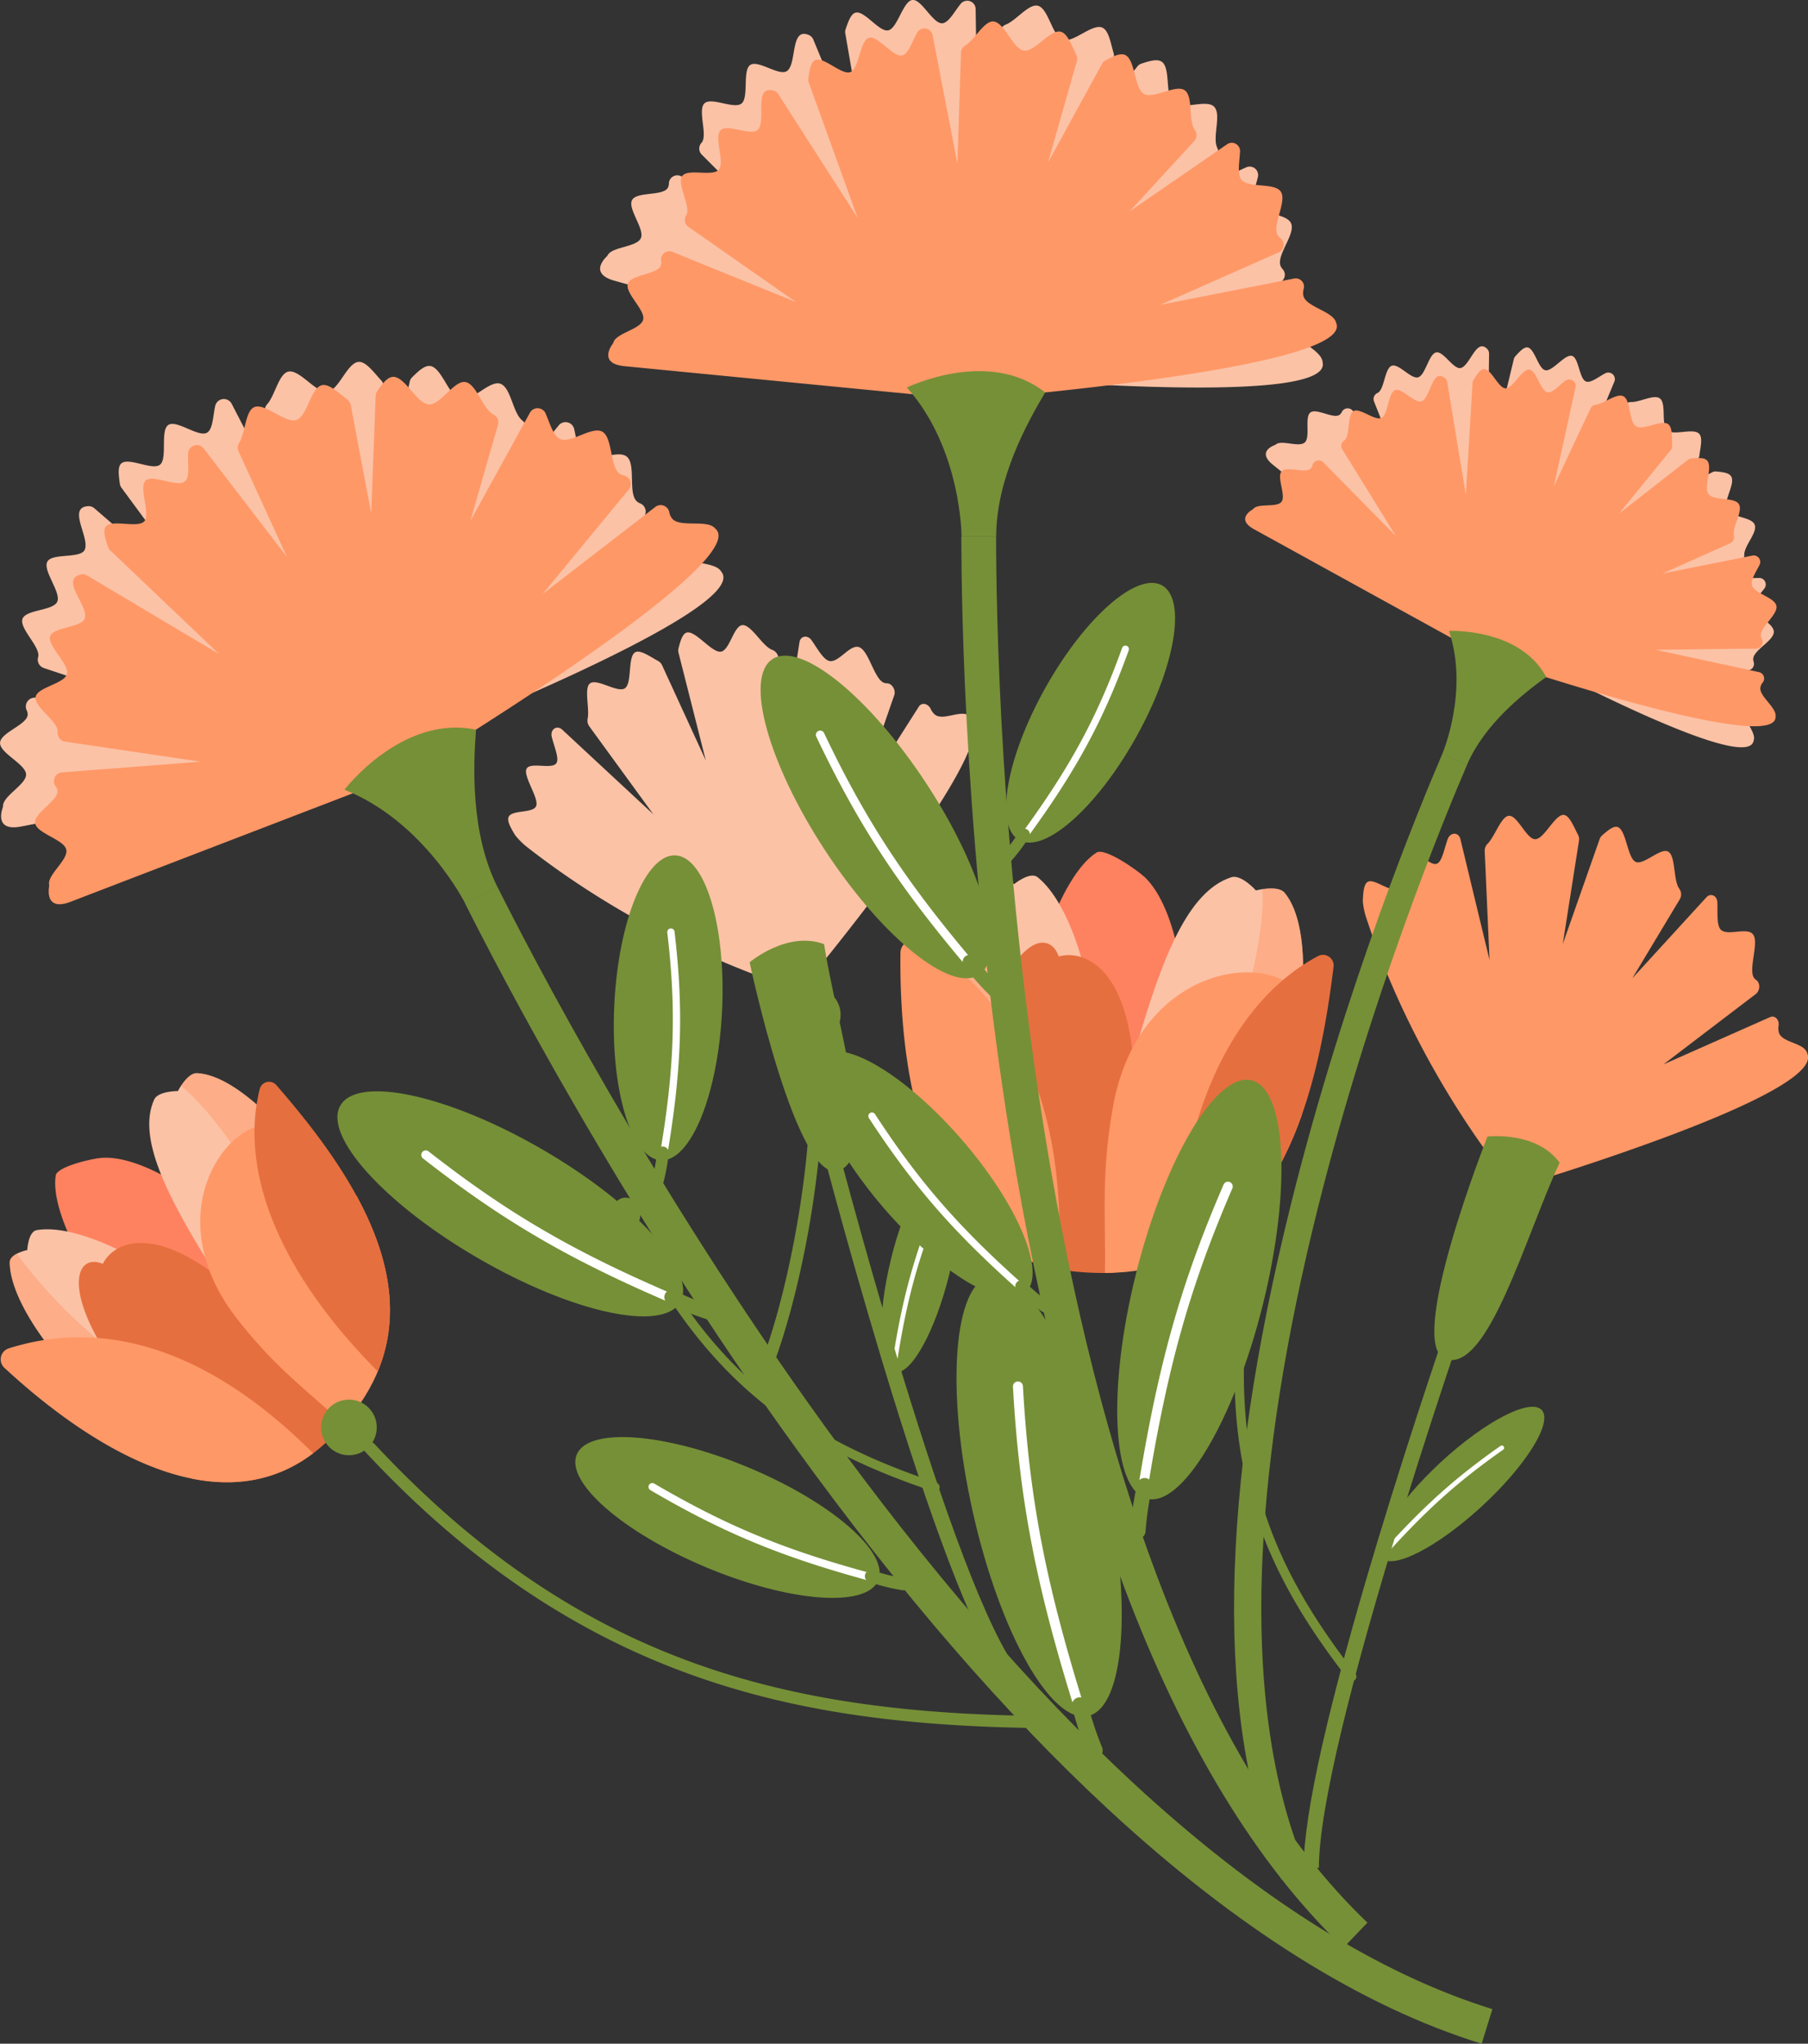 <svg xmlns="http://www.w3.org/2000/svg" viewBox="0 0 655.27 740.62" width="100%" style="vertical-align: middle; max-width: 100%; width: 100%;"><rect x="0" y="0" width="655.27" height="740.62" fill="#333333" stroke="none"/><g><g><path d="M96.49,456.41c26.17,28.79-14.42,65.68-40.59,36.88-21.26-23.4-38-53.23-35.7-67.34.52-3.25,13.48-6.18,16.77-6.38C51.23,418.66,75.22,433,96.49,456.41Z" fill="rgb(255,130,96)"></path><path d="M76.48,475.13c29.83,25-3.12,64.33-32.95,39.34-24.24-20.3-39.88-43.29-40-57,0-3.17,6.35-4.48,6.35-4.48s.32-6.69,3.45-7.22C26.86,443.46,52.24,454.83,76.48,475.13Z" fill="rgb(251, 194, 166)"></path><path d="M124.32,438.64c19.39,31.31-28.68,51.43-48.07,20.12-15.76-25.45-26.57-46.5-20.4-60.25,1.42-3.18,8.62-3.13,8.62-3.13s3.41-6.62,6.89-6.48C86.42,389.51,108.57,413.19,124.32,438.64Z" fill="rgb(251, 194, 166)"></path><path d="M37.26,458c-9.48-3.86-14.19,8.49,1.8,33.3L69.5,535.83c16.57,3.34,33.36.81,48.11-12.59a90.33,90.33,0,0,0,8.91-9.29,23.36,23.36,0,0,1-2.92-2.72C67.43,435.13,42.12,448.13,37.26,458Z" fill="rgb(230,111,63)"></path><g style="opacity:0.5"><path d="M84.92,509.89a45.13,45.13,0,0,0-7.83-2.37c-32.25-7-60.56-38.72-71-53.23-1.39.72-2.62,1.75-2.61,3.15.13,13.74,15.77,36.73,40,57C60.17,528.41,77.78,522.33,84.92,509.89Z" fill="rgb(255,152,103)"></path></g><path d="M113.49,526.66c-43.7-43.67-82.21-47-110.39-38a4.17,4.17,0,0,0-1.53,7C27,519.23,75.92,555.12,113.49,526.66Z" fill="rgb(255,152,103)"></path><g style="opacity:0.5"><path d="M65.6,393.5c20.33,16.55,40.58,59.61,40.58,59.61l6.6,19.84c13.22-4.37,21.78-17.78,11.54-34.31-15.75-25.45-37.9-49.13-53-49.74C69.11,388.81,66.89,391.55,65.6,393.5Z" fill="rgb(255,152,103)"></path></g><path d="M129.25,433.42l-31.38-26c-17.59,0-39.91,34.2-12.28,70.05,14.15,18.37,26.65,27.14,39,38.73C148.64,489.19,143.64,459.84,129.25,433.42Z" fill="rgb(255,152,103)"></path><path d="M94.13,394.66c-6.75,27.11,3.93,63.16,42.79,102.33,15.26-36.71-12-75.27-36.76-103.75A3.49,3.49,0,0,0,94.13,394.66Z" fill="rgb(230,111,63)"></path><path d="M428.78,394.05c-4.28,42.76-64.54,36.73-60.26-6,3.47-34.74,15.6-70.49,28.85-79.07,3.05-2,15,6.5,17.64,9C426.29,329,432.26,359.31,428.78,394.05Z" fill="rgb(255,130,96)"></path><path d="M398.63,391.48c1.55,42.94-55.08,45-56.63,2-1.27-34.89,6-64.72,17.2-75,2.58-2.37,8.37,1.9,8.37,1.9s5.73-4.69,8.47-2.51C387.93,327.37,397.37,356.59,398.63,391.48Z" fill="rgb(251, 194, 166)"></path><path d="M463.94,403.75c-11.36,39.06-63.41,14.49-52.05-24.57,9.23-31.73,18.5-56.16,34.35-61.27,3.65-1.18,8.94,4.77,8.94,4.77s7.95-2.1,10.4.85C476.22,336.34,473.17,372,463.94,403.75Z" fill="rgb(251, 194, 166)"></path><path d="M383.73,346.61c-3.85-10.63-17.46-5.36-26,26.1l-14.07,57.92c9.51,16.06,24,28,45.9,30.15a98.75,98.75,0,0,0,14.21.45,23.26,23.26,0,0,1,.08-4.41C424.76,354.48,395.38,343.33,383.73,346.61Z" fill="rgb(230,111,63)"></path><g style="opacity:0.5"><path d="M376.35,424.1a50.45,50.45,0,0,0-3.84-8.18c-18.1-31.62-13-78.3-8.79-97.57-1.61-.6-3.38-.85-4.52.2-11.17,10.26-18.47,40.09-17.2,75C342.87,417.48,360.87,427.44,376.35,424.1Z" fill="rgb(255,152,103)"></path></g><path d="M383.71,459.93c3.53-68.13-22.18-102.22-50.46-118.62a4.61,4.61,0,0,0-6.9,3.95C325.89,383.51,332.6,450.15,383.71,459.93Z" fill="rgb(255,152,103)"></path><g style="opacity:0.5"><path d="M457.56,322.21c1.45,28.91-18.9,77.35-18.9,77.35l-11.41,20.08c13.36,7.62,30.69,4.73,36.69-15.89,9.23-31.74,12.28-67.41,1.64-80.22C464,321.62,460.11,321.83,457.56,322.21Z" fill="rgb(255,152,103)"></path></g><path d="M471.85,403.94,470,359c-13-14.41-57.56-7.45-66.55,41.71-4.61,25.2-2.57,41.93-3,60.6C440.45,461.07,460.82,435.27,471.85,403.94Z" fill="rgb(255,152,103)"></path><path d="M477.69,346.47c-27.23,14.51-48.91,49.91-52.31,110.75,41.39-14.61,52.85-65.52,57.94-106.86A3.86,3.86,0,0,0,477.69,346.47Z" fill="rgb(230,111,63)"></path><path d="M548.88,430.39S662,396.89,655,381.73c-1-3.87-8.93-3.76-10.24-7.41a5.8,5.8,0,0,1-.15-2.64c.29-2.2-1.35-3.85-3.1-3.08l-38.6,17.11s18-13.74,33.41-25.46c1.61-1.23,1.74-4,.2-5.09a2.93,2.93,0,0,1-.94-1c-1.84-3.27,1.92-12.44-.15-15.44s-9.59.77-11.88-1.95c-1.42-1.69-1-6.06-1.13-9.73-.06-2.48-2.45-3.57-4-1.84l-26.84,29.34,17.21-28.63a3.5,3.5,0,0,0-.13-3.8c-2.29-3-1.26-11.74-4-13.45s-9,5.08-11.91,3.64-3.36-11.5-6.43-12.58c-1.54-.55-3.6,1.23-5.66,3a3.36,3.36,0,0,0-.92,1.39l-13.35,38,5.88-37.45a3.36,3.36,0,0,0-.32-2.09c-1.62-3.06-3.11-7-5.15-7.26-3.19-.33-7.11,8.75-10.36,8.81s-6.44-8.91-9.7-8.47c-2.75.38-5,7.56-7.64,10.16a3.56,3.56,0,0,0-1,2.69l1.75,39.38s-5.73-23.71-10.55-43.79c-.63-2.6-3.65-2.6-4.61,0-1.22,3.32-2,8-3.81,8.86-2.64,1.29-7.7-5.76-10.23-4.23s-2.07,11.35-4.52,13.12-8.38-4.07-10.72-2.06c-1.18,1-1.35,3.88-1.49,6.78a28.26,28.26,0,0,0,1,5.3C514.39,391.16,548.88,430.39,548.88,430.39Z" fill="rgb(255,152,103)"></path><ellipse cx="529.71" cy="537.83" rx="39.53" ry="10.92" transform="translate(-224.31 501.62) rotate(-42.69)" fill="rgb(118,144,55)"></ellipse><path d="M500.37,565.13a.84.84,0,0,1-.55-.21.83.83,0,0,1-.07-1.18c15.76-17.55,27.29-28,44.07-39.75a.82.82,0,0,1,1.16.2.84.84,0,0,1-.2,1.17c-16.66,11.71-28.12,22-43.78,39.49A.84.84,0,0,1,500.37,565.13Z" fill="rgb(255, 255, 255)"></path><path d="M539.1,411.86s17.73-2.09,26.15,9.47c-12.43,26.81-25.83,75.64-41.1,71.27S539.1,411.86,539.1,411.86Z" fill="rgb(118,144,55)"></path><path d="M472.47,676.93c0-19.54,9-59.36,26.78-118.35,13.23-43.79,26.63-82.41,26.77-82.8l5.26,1.83C530.75,479.14,478,631.47,478,676.92Z" fill="rgb(118,144,55)"></path><path d="M489.92,609.21a1.67,1.67,0,0,1-1.32-.64c-29.36-37.78-47.27-76-39.23-139.72a1.68,1.68,0,1,1,3.33.42c-7.9,62.58,9.69,100.13,38.54,137.24a1.67,1.67,0,0,1-1.32,2.7Z" fill="rgb(118,144,55)"></path><ellipse cx="451.56" cy="463.03" rx="5.83" ry="5" transform="translate(-144.22 714.71) rotate(-68.62)" fill="rgb(118,144,55)"></ellipse><path d="M290.07,358.75s75.69-90.46,61.46-99.22c-3-2.65-9.52,1.81-12.63-.51a5.71,5.71,0,0,1-1.58-2.12c-1-2-3.26-2.46-4.29-.85l-22.69,35.61s7.4-21.41,13.75-39.69c.66-1.91-.78-4.33-2.65-4.35a2.84,2.84,0,0,1-1.32-.3c-3.35-1.7-5.28-11.43-8.67-12.77s-7.56,5.94-11,4.94c-2.12-.62-4.22-4.47-6.32-7.48-1.42-2-4-1.62-4.38.7L283.65,272s-.74-16.14-1.51-33.37a3.48,3.48,0,0,0-2.2-3.1c-3.59-1.26-7.55-9.09-10.79-9s-4.65,9.19-7.91,9.63-9.16-7.73-12.32-6.93c-1.58.4-2.31,3-3,5.67a3.37,3.37,0,0,0,0,1.67l9.88,39s-7.89-17.17-15.82-34.45a3.33,3.33,0,0,0-1.42-1.56c-3-1.66-6.49-4.16-8.31-3.2-2.84,1.49-1.08,11.22-3.76,13.06s-10.29-3.85-12.76-1.68c-2.08,1.83,0,9.07-.75,12.68a3.57,3.57,0,0,0,.62,2.83L236.8,295.1s-17.88-16.59-33-30.65c-1.95-1.82-4.47-.14-3.83,2.55.82,3.44,2.75,7.72,1.72,9.49-1.49,2.53-9.6-.54-10.87,2.14s4.56,10.59,3.51,13.43-9.24,1.24-10.08,4.21c-.43,1.49,1,4,2.51,6.47a29,29,0,0,0,3.79,3.85C239.64,345.14,290.07,358.75,290.07,358.75Z" fill="rgb(251, 194, 166)"></path><ellipse cx="333.53" cy="458.86" rx="39.53" ry="10.92" transform="translate(-191.38 673.94) rotate(-76.27)" fill="rgb(118,144,55)"></ellipse><path d="M323.73,498h-.12a.83.83,0,0,1-.7-.95c3.42-23.33,7.27-38.38,14.72-57.49a.83.83,0,0,1,1.08-.47.84.84,0,0,1,.48,1.08c-7.4,19-11.23,33.93-14.63,57.12A.84.84,0,0,1,323.73,498Z" fill="rgb(255, 255, 255)"></path><path d="M271.68,348.72s13.61-11.55,27-6.58c4.47,29.21,20.32,77.3,5.18,82.11S271.68,348.72,271.68,348.72Z" fill="rgb(118,144,55)"></path><path d="M362.78,606.4C352,590.14,337.43,552,319.64,493c-13.21-43.8-23.41-83.39-23.51-83.78l5.4-1.39c.4,1.57,40.69,157.67,65.89,195.49Z" fill="rgb(118,144,55)"></path><path d="M338.94,540.62a1.69,1.69,0,0,1-.53-.09c-45.36-15.23-81.41-37.16-110-94.7a1.67,1.67,0,1,1,3-1.49c28,56.51,63.46,78.05,108,93a1.68,1.68,0,0,1-.54,3.27Z" fill="rgb(118,144,55)"></path><ellipse cx="227.05" cy="439.77" rx="5" ry="5.83" transform="translate(-87.82 57.93) rotate(-12.2)" fill="rgb(118,144,55)"></ellipse><path d="M632,257.16a4,4,0,0,1,1.19-1.74,2.35,2.35,0,0,0-.67-3.93l-16-6.54a2.38,2.38,0,0,1,1.29-4.55l15.12,2.51a2.37,2.37,0,0,0,2.65-3.06,3,3,0,0,1-.16-1.18c.3-3.23,7.45-6.47,7.46-9.69s-7.12-5.77-7.4-9c-.17-2,2.21-4.41,4-6.73a2.38,2.38,0,0,0-2-3.81l-12.11.27a2.38,2.38,0,0,1-.63-4.69l5.63-1.41a2.42,2.42,0,0,0,1.8-2.47c-.11-3.37,4.87-8.1,3.77-11s-8.79-2.67-10.17-5.5,3.28-9.33,1.65-12c-.82-1.34-3.13-1.57-5.48-1.79a2.36,2.36,0,0,0-1.33.26l-9.34,5a2.38,2.38,0,0,1-2.67-3.9l6.5-5.61a2.43,2.43,0,0,0,.81-1.52c.36-3,1.27-6.39-.07-7.86-2.09-2.28-9.29.81-11.61-1.28s-.16-9.73-2.67-11.57c-2.12-1.56-7.23,1.41-10.35,1.32a2.45,2.45,0,0,0-2.09,1l-5.87,8.32a2.38,2.38,0,0,1-4.14-2.28c1.93-4.68,4-9.71,6-14.47a2.38,2.38,0,0,0-3.27-3c-2.48,1.27-5.25,3.62-7,3-2.49-.92-2.59-8.6-5.13-9.3s-7,5.7-9.61,5.21-3.9-8-6.53-8.27c-1.33-.14-2.85,1.53-4.38,3.23a2.42,2.42,0,0,0-.54,1L544.12,149a2.38,2.38,0,0,1-4.69-.58c.08-6.61.17-13.85.25-20.27a2.4,2.4,0,0,0-.68-1.7c-4-4.11-6.2,6.26-9.7,6.94-2.67.36-6.17-6.25-8.81-5.67s-3.89,8.21-6.49,9-7.09-5.14-9.63-4.16-2.63,8.67-5.1,9.85h0a2.39,2.39,0,0,0-1.3,3.05l5.85,14.72a2.38,2.38,0,0,1-4.17,2.22L490.39,149a2.38,2.38,0,0,0-4.11.34,2.52,2.52,0,0,1-.81,1c-2.28,1.55-8.4-2.57-10.57-.84s.09,8.93-2,10.83-8.31-1-10.44.69a2,2,0,0,1-.57.32c-1.36.53-5.92,2.74-.58,7.06l75.54,61a2.12,2.12,0,0,0,.35.23c4.66,2.56,95.9,52.45,98.35,38.82C636.75,265.35,631.14,260.27,632,257.16Z" fill="rgb(251, 194, 166)"></path><path d="M638,249.24a3.89,3.89,0,0,1,.87-1.92,2.36,2.36,0,0,0-1.35-3.75L600,235.47s19.68-.24,36.5-.42a2.34,2.34,0,0,0,2.06-3.44,2.78,2.78,0,0,1-.38-1.17c-.27-3.24,6.2-7.68,5.65-10.84s-8-4.44-8.86-7.53c-.51-1.91,1.43-4.76,2.74-7.37a2.36,2.36,0,0,0-2.57-3.37l-32.64,6.53,24.6-11a2.39,2.39,0,0,0,1.33-2.71c-.72-3.31,3.38-8.85,1.79-11.47s-9.12-1.09-11-3.64,1.6-9.76-.48-12.11c-1-1.17-3.36-1-5.71-.81a2.43,2.43,0,0,0-1.26.49l-25,19.54s9.35-11.5,18.77-23.06a2.36,2.36,0,0,0,.52-1.62c-.16-3,.13-6.53-1.44-7.74-2.45-1.88-9,2.42-11.65.77s-1.87-9.55-4.66-10.93c-2.36-1.16-6.88,2.67-10,3.11a2.41,2.41,0,0,0-1.86,1.34l-13.33,28.35s4.26-19.49,7.89-36a2.36,2.36,0,0,0-3.72-2.39c-2.23,1.68-4.57,4.52-6.39,4.19-2.62-.47-4.06-8-6.68-8.25s-5.91,6.84-8.55,6.81-5.24-7.19-7.88-7c-1.33.1-2.54,2-3.75,4a2.5,2.5,0,0,0-.35,1.1l-2.42,40.47s-3.91-23.49-6.76-40.87a2.29,2.29,0,0,0-.87-1.46c-4.73-3.58-5.08,7.16-8.43,8.45-2.57.82-7.17-5.07-9.67-4s-2.39,8.77-4.82,10-7.87-3.82-10.21-2.41-1.07,9-3.3,10.59h0a2.39,2.39,0,0,0-.74,3.23l19.45,31.44s-14.37-14.57-26.31-26.71a2.35,2.35,0,0,0-3.95,1.05,2.55,2.55,0,0,1-.63,1.2c-2,1.92-8.72-1.07-10.55,1s1.64,8.78,0,11-8.36.49-10.16,2.51a2.49,2.49,0,0,1-.5.41c-1.25.76-5.36,3.73.66,7.05l85.21,46.93s103.79,35.31,103.82,21.11C644.09,256.48,637.67,252.46,638,249.24Z" fill="rgb(255,152,103)"></path><path d="M525.16,228.64s25.59-1.24,35.24,16.69c-8.06,5.82-22.29,16.89-28.71,31.81l-9-3.86S532.49,250.58,525.16,228.64Z" fill="rgb(118,144,55)"></path><path d="M464.41,681.07c-24-56.69-22.83-139.17,3.58-245.15,19.5-78.27,46.83-144.33,54.74-162.71l9,3.87c-7.83,18.21-34.91,83.66-54.23,161.2C466,484.4,459.3,526.65,457.58,563.87c-2.11,45.46,3.22,83.6,15.85,113.37Z" fill="rgb(118,144,55)"></path><path d="M246.72,201.11a5.25,5.25,0,0,1-.75-2.73,3.17,3.17,0,0,0-4.62-2.72l-20.58,10.77a3.2,3.2,0,0,1-3.56-5.26c5.07-4.32,10.5-8.95,15.68-13.35a3.2,3.2,0,0,0-.84-5.39,3.79,3.79,0,0,1-1.36-.85c-3.06-3.11-.19-13.27-3.48-16.06s-12.11,2.32-15.62-.16c-2.17-1.53-2.62-6.1-3.5-9.9a3.2,3.2,0,0,0-5.61-1.29l-10.21,12.67a3.2,3.2,0,0,1-5.36-3.41l3.43-7a3.24,3.24,0,0,0-1-4c-3.56-2.82-4.1-12-8-13.37s-10.37,6.71-14.47,5.68-6.74-11.45-10.9-12.1c-2.09-.32-4.34,1.86-6.59,4.07a3.18,3.18,0,0,0-.89,1.61l-3,13.88a3.2,3.2,0,0,1-6.32-.63c0-3.75-.08-7.64-.12-11.54a3.2,3.2,0,0,0-.87-2.15c-2.72-2.93-5.47-6.84-8.13-6.74-4.15.16-7.22,10.25-11.37,10.82s-10.15-8.26-14.22-7.28c-3.43.82-4.81,8.65-7.6,11.77a3.27,3.27,0,0,0-.78,3l3.45,13.24A3.2,3.2,0,0,1,93.64,165c-3.13-6-6.5-12.53-9.68-18.68a3.2,3.2,0,0,0-5.95.74c-.84,3.65-.83,8.53-3,9.75C71.93,158.57,64,152,61,154s-.23,12.15-3,14.39S46.47,165.5,43.9,168c-1.29,1.24-.89,4.26-.47,7.3a3.35,3.35,0,0,0,.59,1.45l15.46,21A3.2,3.2,0,0,1,54.82,202L34.2,184.2a3.23,3.23,0,0,0-2.33-.77c-7.67.54,1.06,11.8-1.27,16-1.94,3.06-11.76.93-13.46,4.14s5.07,11.11,3.62,14.46S9.33,220.83,8.14,224.3s6.63,10.21,5.7,13.77v0a3.22,3.22,0,0,0,2,4L36,248.82A3.19,3.19,0,0,1,34.7,255l-21.82-2.16a3.2,3.2,0,0,0-3.22,4.52,3.32,3.32,0,0,1,.36,1.73c-.38,3.68-9.92,6.4-10,10.13s9.25,7.65,9.43,11.39c.17,3.58-8.2,7.7-8.34,11.34a3.11,3.11,0,0,1-.16.85c-.64,1.86-2.32,8.47,6.75,6.71l128.08-24.78a3.63,3.63,0,0,0,.54-.15c6.67-2.58,137-53.09,125.1-67.4C259.25,203.34,249.17,204.71,246.72,201.11Z" fill="rgb(251, 194, 166)"></path><path d="M243.76,188.11a5.24,5.24,0,0,1-1.21-2.56,3.17,3.17,0,0,0-5-1.87l-40.87,31.57s16.81-20.42,31.19-37.85a3.15,3.15,0,0,0-1.75-5.1,4,4,0,0,1-1.53-.62c-3.56-2.53-2.51-13-6.24-15.21s-11.51,4.4-15.41,2.58c-2.41-1.13-3.65-5.6-5.19-9.2a3.17,3.17,0,0,0-5.69-.28l-21.57,39.19s4.82-16.85,10-34.83a3.21,3.21,0,0,0-1.64-3.71c-4-2.13-6.16-11.14-10.22-11.78s-9,8.42-13.25,8.12-8.64-10.1-12.85-10c-2.11,0-4,2.59-5.79,5.17a3.11,3.11,0,0,0-.58,1.72L134.54,186s-3.71-19.57-7.43-39.26a3.17,3.17,0,0,0-1.21-1.94c-3.19-2.41-6.59-5.79-9.19-5.23-4.07.89-5.33,11.35-9.31,12.64S96,145.88,92.13,147.55c-3.24,1.42-3.23,9.39-5.44,12.94a3.23,3.23,0,0,0-.24,3.07L104,201.83s-16.34-21.27-30.15-39.29a3.16,3.16,0,0,0-5.67,1.74C68,168,68.89,172.9,67,174.49c-2.75,2.27-11.74-2.77-14.27-.3s1.9,12-.42,14.69-11.92-.85-14,2c-1.06,1.44-.14,4.35.82,7.27a3.12,3.12,0,0,0,.83,1.31l39.47,37.57s-27.51-16.35-47.84-28.48a3.12,3.12,0,0,0-2.25-.38c-7.78,1.77,2.95,11.43,1.37,16-1.38,3.35-11.42,3-12.53,6.43s6.93,10,6.09,13.6S13.47,249,12.9,252.62s8.31,8.89,8,12.57v0a3.23,3.23,0,0,0,2.68,3.57l49.15,7.26s-27.42,2.13-50.24,3.88a3.17,3.17,0,0,0-2.35,5,3.35,3.35,0,0,1,.69,1.68c.27,3.69-8.65,8-8.1,11.72s10.45,5.92,11.28,9.57-6.74,9-6.23,12.62a3.09,3.09,0,0,1,0,.86c-.31,1.95-.81,8.75,7.81,5.44l122-46.88s126.22-76,111.65-88.36C256.49,188.12,246.8,191.22,243.76,188.11Z" fill="rgb(255,152,103)"></path><path d="M124.84,286.18s20.89-27.37,47.68-21.75c-1,13.32-2,37.53,7.8,57.06l-11.74,5.88S153.72,297.66,124.84,286.18Z" fill="rgb(118,144,55)"></path><path d="M537,740.62c-43.42-13.42-88.93-42-135.26-84.88C364.35,621.13,326.17,577,288.24,524.51c-63.5-87.85-107.69-173.16-119.73-197.22l11.78-5.89C192.21,345.24,236,429.76,298.91,516.8c37.42,51.76,75,95.26,111.76,129.28,44.88,41.55,88.69,69.13,130.21,82Z" fill="rgb(118,144,55)"></path><ellipse cx="184.94" cy="436.24" rx="22.89" ry="71.15" transform="translate(-285.27 377.81) rotate(-59.94)" fill="rgb(118,144,55)"></ellipse><path d="M246.52,473.51a1.73,1.73,0,0,1-.63-.13C207.21,457,183,443,153.31,419.8a1.62,1.62,0,0,1,2-2.56c29.42,23,53.46,36.88,91.85,53.14a1.63,1.63,0,0,1-.64,3.13Z" fill="rgb(255, 255, 255)"></path><path d="M256.93,478.2a2.68,2.68,0,0,1-.83-.14,96.5,96.5,0,0,1-13.45-5.44l-.38-.19A2.61,2.61,0,0,1,241,469a2.58,2.58,0,0,1,3.39-1.33c.13.05.34.16.65.31a89.87,89.87,0,0,0,12.76,5.16,2.59,2.59,0,0,1-.83,5.05Z" fill="rgb(118,144,55)"></path><ellipse cx="263.66" cy="549.94" rx="19.65" ry="59.2" transform="translate(-345.41 581.35) rotate(-67.34)" fill="rgb(118,144,55)"></ellipse><path d="M318.46,573.67a1.48,1.48,0,0,1-.35,0C284.59,564.76,263,556,235.71,540a1.37,1.37,0,0,1,1.39-2.37c27.08,15.82,48.46,24.54,81.71,33.32a1.38,1.38,0,0,1-.35,2.71Z" fill="rgb(255, 255, 255)"></path><path d="M327.38,576.27l-.4,0a74.64,74.64,0,0,1-11.63-2.87l-.33-.11a2.19,2.19,0,0,1,1.17-4.22l.58.19a72.27,72.27,0,0,0,11,2.7,2.19,2.19,0,0,1-.39,4.34Z" fill="rgb(118,144,55)"></path><ellipse cx="242.17" cy="365.23" rx="55.31" ry="19.56" transform="translate(-134.18 589.72) rotate(-87.27)" fill="rgb(118,144,55)"></ellipse><path d="M240.15,421.8a.93.93,0,0,1-.23,0,1.33,1.33,0,0,1-1.08-1.53c5.59-32.29,6.38-53.84,3-82.34a1.32,1.32,0,1,1,2.63-.31c3.39,28.79,2.6,50.53-3,83.1A1.34,1.34,0,0,1,240.15,421.8Z" fill="rgb(255, 255, 255)"></path><path d="M238.14,431.1a2.39,2.39,0,0,1-.53-.06,2.11,2.11,0,0,1-1.52-2.57,68.72,68.72,0,0,0,2-10.63c0-.27,0-.45.06-.57a2.11,2.11,0,0,1,4.17.67c0,.07,0,.17,0,.31a70,70,0,0,1-2.15,11.26A2.1,2.1,0,0,1,238.14,431.1Z" fill="rgb(118,144,55)"></path><ellipse cx="376.65" cy="542.11" rx="24.72" ry="81.66" transform="translate(-108.76 94.75) rotate(-12.54)" fill="rgb(118,144,55)"></ellipse><path d="M392.16,623.8a1.82,1.82,0,0,1-1.72-1.27c-14.89-47.17-21-78.58-23.32-120a1.81,1.81,0,1,1,3.62-.2c2.3,41.12,8.36,72.3,23.15,119.15a1.81,1.81,0,0,1-1.18,2.27A1.71,1.71,0,0,1,392.16,623.8Z" fill="rgb(255, 255, 255)"></path><path d="M396.77,637.23a2.9,2.9,0,0,1-2.7-1.84,127.31,127.31,0,0,1-5.37-16.21c-.06-.23-.1-.4-.13-.5a2.89,2.89,0,0,1,5.52-1.69c.05.16.11.42.21.79a120.45,120.45,0,0,0,5.16,15.52,2.9,2.9,0,0,1-1.65,3.74A2.94,2.94,0,0,1,396.77,637.23Z" fill="rgb(118,144,55)"></path><path d="M378.89,626.25h0c-52.55-.45-92-6.36-127.87-19.18-43.58-15.56-82.36-42-118.57-80.87a2.19,2.19,0,1,1,3.21-3c75.28,80.8,151.69,97.87,243.27,98.66a2.19,2.19,0,0,1,0,4.38Z" fill="rgb(118,144,55)"></path><circle cx="126.47" cy="517.28" r="10.08" fill="rgb(118,144,55)"></circle><circle cx="294.58" cy="367.76" r="10.08" fill="rgb(118,144,55)"></circle><path d="M278.65,494.88a2,2,0,0,1-.76-.14,2.19,2.19,0,0,1-1.29-2.81c10.66-28.77,19.94-82.19,16.21-112.84a2.19,2.19,0,1,1,4.35-.53c3.87,31.74-5.39,85-16.45,114.89A2.21,2.21,0,0,1,278.65,494.88Z" fill="rgb(118,144,55)"></path><path d="M469.41,119.79a5,5,0,0,1,.53-2.65,3,3,0,0,0-2.79-4.31l-22.23.41a3.05,3.05,0,0,1-.79-6l19.13-4.72a3,3,0,0,0,1.58-5,3.89,3.89,0,0,1-.79-1.31c-1.28-4,5.52-11.44,3.89-15.24s-11.35-3.2-13.3-6.82c-1.2-2.23.37-6.34,1.25-10a3.06,3.06,0,0,0-4.25-3.5l-14.16,6.46a3.06,3.06,0,0,1-3.13-5.21l5.94-4.53a3.12,3.12,0,0,0,.86-3.83c-1.84-3.93,1.64-12-1.11-14.86S428.29,40,425.23,37.39s-.87-12.68-4.16-15c-1.64-1.17-4.5-.27-7.38.66a3,3,0,0,0-1.44,1l-8.51,10.6a3.06,3.06,0,0,1-5.14-3.25c1.57-3.22,3.19-6.57,4.83-9.92a3.13,3.13,0,0,0,.18-2.21c-1.08-3.68-1.76-8.2-4.08-9.25-3.62-1.64-10.57,5.67-14.36,4.39S380,3,376.12,2.07c-3.29-.76-7.82,5.34-11.55,6.82a3.12,3.12,0,0,0-1.95,2.24L359.9,24a3.06,3.06,0,0,1-6-.59c-.1-6.51-.2-13.5-.3-20.13a3.05,3.05,0,0,0-5.4-1.91c-2.28,2.76-4.37,6.94-6.72,7.07C338,8.57,334-.44,330.64,0s-5.39,10.3-8.71,11S313.26,3.6,310,4.61c-1.64.5-2.59,3.25-3.53,6a3.05,3.05,0,0,0-.11,1.5l4.24,24.59a3.06,3.06,0,0,1-5.84,1.7c-3.27-7.85-6.85-16.45-10-24.08a3.12,3.12,0,0,0-1.67-1.66c-6.8-2.83-4.14,10.55-7.93,13.13-3,1.79-10.46-4.24-13.29-2.22s-.42,11.68-3.09,13.92-11-2.47-13.5,0,1.31,11.57-1,14.22l0,0a3.07,3.07,0,0,0,0,4.26l14.39,14.41a3.06,3.06,0,0,1-3.79,4.75L247.11,64a3.06,3.06,0,0,0-4.69,2.5,3.21,3.21,0,0,1-.43,1.63c-1.9,3-11.23,1.23-12.91,4.38s4.64,10.5,3.19,13.78-10.31,3.08-12,6.14a2.93,2.93,0,0,1-.51.65c-1.34,1.33-5.61,6.26,2.9,8.64,9.6,2.68,114.33,32,120.23,33.62a3.26,3.26,0,0,0,.53.09c6.81.66,140,13.21,135.93-4.13C479.18,127.07,470,123.92,469.41,119.79Z" fill="rgb(251, 194, 166)"></path><path d="M472.44,107.4a5,5,0,0,1,.06-2.71,3,3,0,0,0-3.5-3.75l-48.49,9.53,42.9-19a3,3,0,0,0,.69-5.11,3.79,3.79,0,0,1-1.05-1.19c-2-3.68,3.43-12.22,1.17-15.68s-11.74-1.17-14.29-4.39c-1.58-2-.73-6.36-.51-10.1a3,3,0,0,0-4.75-2.68L409.43,76.59s11.34-12.36,23.46-25.54a3.07,3.07,0,0,0,.18-3.88c-2.52-3.54-.5-12.17-3.71-14.46S418,36.05,414.55,34s-3.08-12.34-6.72-14.06c-1.83-.87-4.49.52-7.16,1.94a3.1,3.1,0,0,0-1.24,1.22L379.85,58.87s5.2-18.34,10.45-36.78a3,3,0,0,0-.21-2.18c-1.7-3.43-3.16-7.78-5.63-8.41-3.86-1-9.42,7.43-13.38,6.83S364,8,360,7.78c-3.38-.17-6.78,6.65-10.2,8.75a3.09,3.09,0,0,0-1.51,2.52L347,59.33s-4.89-25.2-9-46.53a3,3,0,0,0-5.6-.94c-1.78,3.12-3.11,7.67-5.43,8.21-3.32.77-8.86-7.4-12.08-6.36s-3.51,11.09-6.64,12.39-9.84-5.83-12.87-4.27c-1.53.79-2,3.67-2.42,6.58a3.1,3.1,0,0,0,.15,1.48l17.71,49.05s-16.55-25.77-28.76-44.85a2.93,2.93,0,0,0-1.77-1.29c-7.41-1.82-2.36,11.05-5.67,14.27-2.61,2.28-11-2.35-13.47.14s1.63,11.57-.62,14.25-11.24-.52-13.28,2.34S250.54,75,248.72,78l0,0a3.09,3.09,0,0,0,.76,4.2l39,27.25S264,99.55,243.77,91.28a3,3,0,0,0-4.14,3.25,3.27,3.27,0,0,1-.13,1.73c-1.35,3.27-10.84,3.17-11.95,6.57s6.4,9.53,5.55,13-9.62,4.84-10.73,8.14a2.82,2.82,0,0,1-.38.73c-1.09,1.53-4.44,7.14,4.36,8l124.52,12.12S491.45,133.78,484.26,117C483.33,112.86,473.71,111.37,472.44,107.4Z" fill="rgb(255,152,103)"></path><path d="M328.68,140.43s29.59-14.48,50.12,1.8c-6.56,11-17.75,31.28-17.75,52.18H348.49S348.49,162.62,328.68,140.43Z" fill="rgb(118,144,55)"></path><path d="M486.92,705.8c-31.42-30.07-58.15-74-79.44-130.54-17.18-45.63-31-99.76-41-160.89-16.76-102.38-18.06-194.31-18.06-220h12.6c0,25.5,1.29,116.58,17.89,218,9.87,60.32,23.43,113.64,40.32,158.49,20.62,54.77,46.31,97.13,76.36,125.88Z" fill="rgb(118,144,55)"></path><ellipse cx="315.88" cy="294.59" rx="21.9" ry="68.09" transform="matrix(0.84, -0.55, 0.55, 0.84, -109.97, 222.34)" fill="rgb(118,144,55)"></ellipse><path d="M353.34,353a1.56,1.56,0,0,1-1.19-.54c-26.09-30.58-40.82-53-56.3-85.49a1.55,1.55,0,1,1,2.81-1.33c15.35,32.26,30,54.45,55.86,84.8a1.55,1.55,0,0,1-1.18,2.56Z" fill="rgb(255, 255, 255)"></path><path d="M360.65,361.58a2.45,2.45,0,0,1-1.76-.73,91.93,91.93,0,0,1-9.18-10.42l-.24-.32a2.48,2.48,0,0,1,3.81-3.18l.41.55a88.48,88.48,0,0,0,8.73,9.88,2.49,2.49,0,0,1,0,3.51A2.53,2.53,0,0,1,360.65,361.58Z" fill="rgb(118,144,55)"></path><ellipse cx="334.59" cy="425.61" rx="18.8" ry="56.65" transform="translate(-196.73 321.74) rotate(-40.77)" fill="rgb(118,144,55)"></ellipse><path d="M371.93,469.51a1.31,1.31,0,0,1-.87-.33c-24.9-21.92-39.59-38.68-56.14-64a1.31,1.31,0,1,1,2.2-1.44c16.41,25.13,31,41.75,55.68,63.5a1.31,1.31,0,0,1-.87,2.3Z" fill="rgb(255, 255, 255)"></path><path d="M378.79,475.64a2.09,2.09,0,0,1-1.25-.42,72.27,72.27,0,0,1-8.74-7.43l-.23-.24a2.1,2.1,0,0,1,2.81-3.11c.09.08.22.21.41.41a69,69,0,0,0,8.27,7,2.1,2.1,0,0,1-1.27,3.77Z" fill="rgb(118,144,55)"></path><ellipse cx="395.27" cy="258.31" rx="52.93" ry="18.72" transform="translate(-23.44 476.59) rotate(-60.7)" fill="rgb(118,144,55)"></ellipse><path d="M369.89,306a1.32,1.32,0,0,1-.76-.24,1.27,1.27,0,0,1-.26-1.78c18.6-25.24,28.5-43.34,37.82-69.18a1.27,1.27,0,1,1,2.39.86c-9.42,26.09-19.41,44.37-38.17,69.83A1.25,1.25,0,0,1,369.89,306Z" fill="rgb(255, 255, 255)"></path><path d="M364.52,313.18a2,2,0,0,1-1.33-.49,2,2,0,0,1-.2-2.85,63.78,63.78,0,0,0,6.29-8.22l.3-.47a2,2,0,0,1,3.29,2.36l-.16.26a67.77,67.77,0,0,1-6.66,8.71A2,2,0,0,1,364.52,313.18Z" fill="rgb(118,144,55)"></path><ellipse cx="434.65" cy="467.27" rx="78.15" ry="23.66" transform="translate(-124.03 775.71) rotate(-75.97)" fill="rgb(118,144,55)"></ellipse><path d="M413.74,544l-.27,0a1.74,1.74,0,0,1-1.44-2c7.44-46.75,15.67-76.24,31.43-112.72a1.73,1.73,0,0,1,3.18,1.37c-15.63,36.18-23.79,65.46-31.19,111.9A1.73,1.73,0,0,1,413.74,544Z" fill="rgb(255, 255, 255)"></path><path d="M412.39,557.58h-.26a2.75,2.75,0,0,1-2.49-3A122.66,122.66,0,0,1,412,538.38c0-.22.09-.37.11-.47a2.76,2.76,0,0,1,5.45.92c0,.15-.08.4-.16.76a115,115,0,0,0-2.23,15.49A2.77,2.77,0,0,1,412.39,557.58Z" fill="rgb(118,144,55)"></path></g></g></svg>